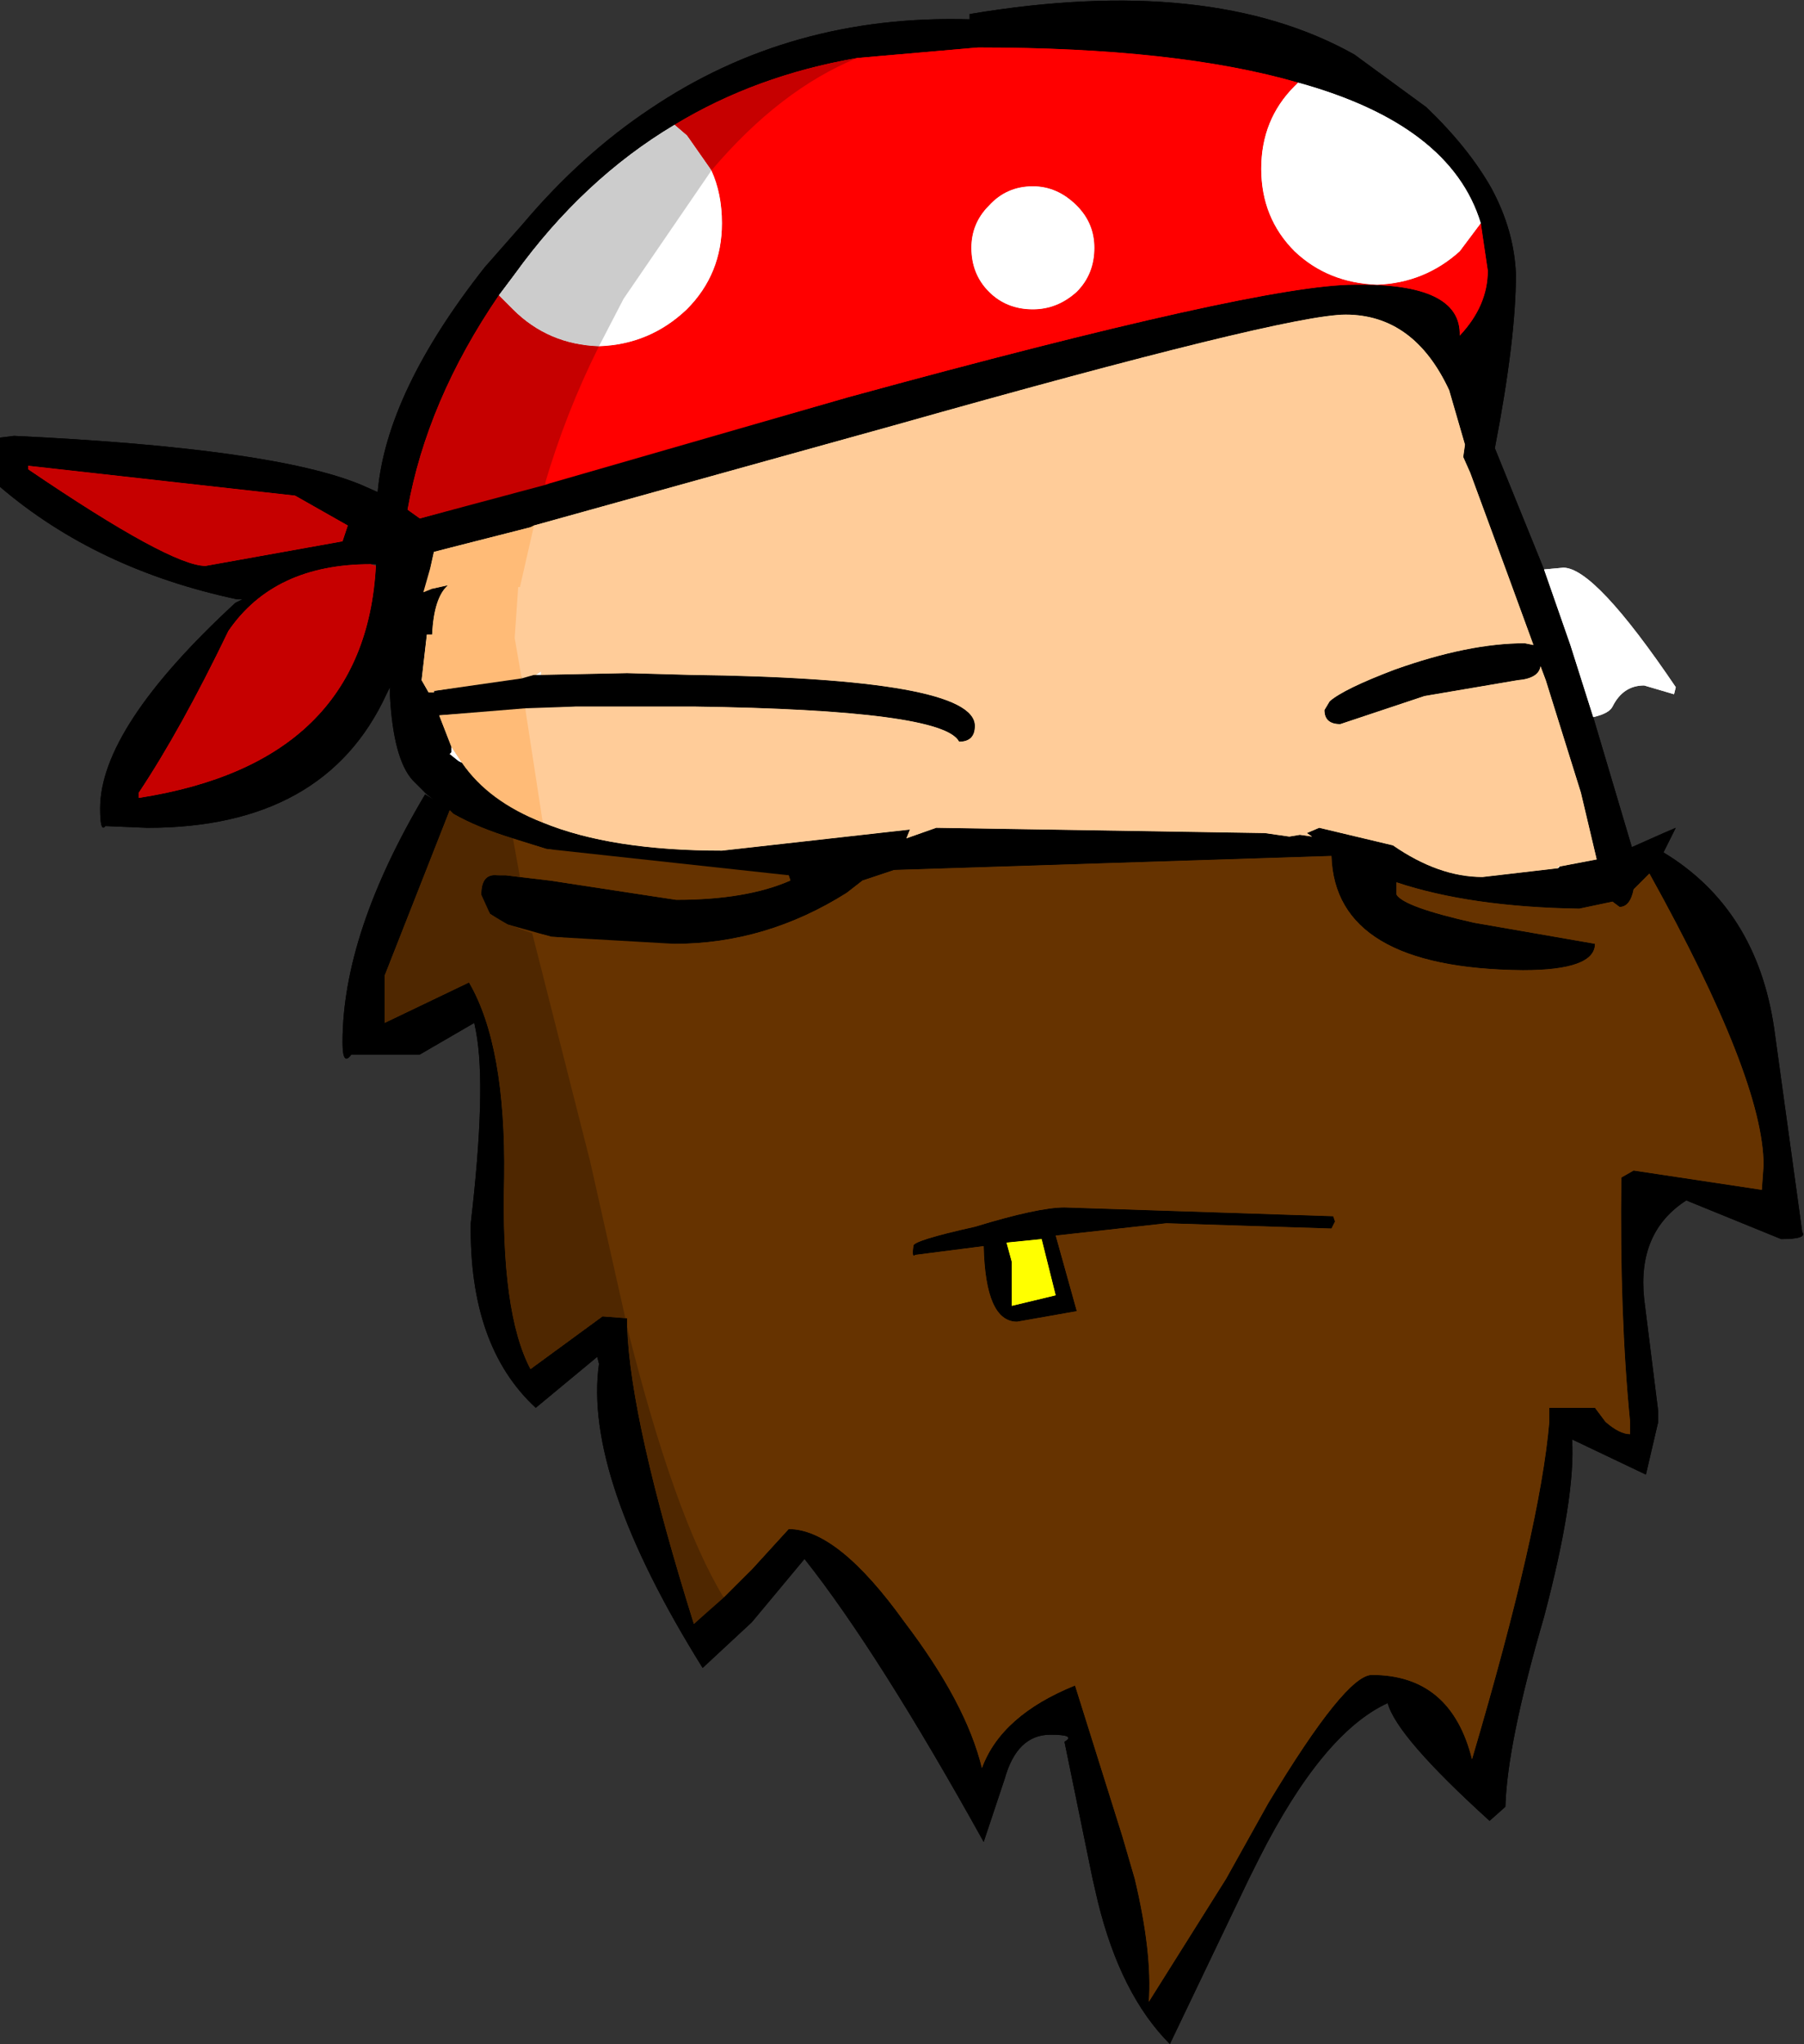 <?xml version="1.0" encoding="UTF-8" standalone="no"?>
<svg xmlns:xlink="http://www.w3.org/1999/xlink" height="58.15px" width="51.35px" xmlns="http://www.w3.org/2000/svg">
  <rect width="100%" height="100%" fill="#333333" stroke="none"/>
  <g transform="matrix(1.0, 0.0, 0.0, 1.0, 25.65, 29.1)">
    <path d="M19.7 -8.7 L20.8 -5.0 21.7 -5.4 22.05 -5.55 21.7 -4.85 Q24.35 -3.25 24.85 0.15 L25.65 5.95 Q25.8 6.15 25.05 6.15 L22.35 5.05 Q20.95 5.95 21.15 7.85 L21.55 11.05 21.55 11.35 21.2 12.85 19.1 11.85 Q19.2 13.5 18.3 16.9 17.25 20.5 17.2 22.3 L16.75 22.7 Q14.1 20.3 13.85 19.35 12.0 20.2 10.2 23.75 L9.9 24.35 7.65 29.05 Q6.25 27.65 5.6 25.0 L5.45 24.35 4.65 20.45 Q5.0 20.25 4.25 20.25 3.3 20.25 2.95 21.5 L2.35 23.3 Q-0.65 17.9 -2.75 15.25 L-4.25 17.05 -5.65 18.35 Q-9.05 12.9 -8.6 9.7 L-8.65 9.5 -10.4 10.95 Q-12.3 9.2 -12.25 5.7 -11.8 1.85 -12.1 0.25 L-12.15 0.0 -13.7 0.9 -15.65 0.9 Q-15.9 1.25 -15.9 0.55 -15.9 -2.55 -13.55 -6.5 L-13.3 -6.35 -13.5 -6.5 -13.9 -6.9 Q-14.45 -7.5 -14.55 -9.3 L-14.55 -9.55 -14.65 -9.35 Q-16.4 -5.55 -21.45 -5.55 L-22.65 -5.6 Q-22.8 -5.4 -22.8 -6.1 -22.8 -8.4 -18.95 -11.95 L-18.75 -12.05 -18.9 -12.05 Q-22.9 -12.9 -25.65 -15.25 L-25.65 -16.65 -25.25 -16.7 Q-17.85 -16.35 -15.35 -15.3 L-14.9 -15.1 Q-14.65 -17.95 -11.85 -21.5 L-10.75 -22.75 Q-9.1 -24.7 -7.15 -26.0 -3.15 -28.7 1.95 -28.55 L1.95 -28.7 Q8.8 -29.85 12.9 -27.55 L14.95 -26.05 Q16.15 -24.9 16.8 -23.75 17.45 -22.55 17.5 -21.3 17.5 -19.45 16.9 -16.35 L18.3 -12.9 19.05 -10.75 19.7 -8.7 M11.3 -26.75 Q7.85 -27.75 2.2 -27.75 -2.8 -27.75 -6.45 -25.55 -9.05 -24.0 -11.0 -21.3 L-11.45 -20.7 Q-13.5 -17.7 -14.05 -14.6 L-13.7 -14.35 -1.5 -17.8 Q10.2 -21.0 12.9 -21.0 15.95 -21.05 15.9 -19.55 16.7 -20.4 16.7 -21.4 L16.5 -22.75 Q15.65 -25.55 11.3 -26.75 M18.75 -4.45 L19.8 -4.65 19.35 -6.55 18.35 -9.75 18.2 -10.15 Q18.15 -9.8 17.55 -9.75 L14.9 -9.3 12.5 -8.5 Q12.05 -8.5 12.05 -8.9 L12.2 -9.15 Q12.6 -9.5 14.05 -10.05 16.15 -10.8 17.75 -10.8 L18.0 -10.75 17.25 -12.8 16.2 -15.65 16.0 -16.1 16.05 -16.45 15.6 -18.0 Q14.6 -20.15 12.65 -20.15 10.95 -20.15 -0.2 -17.0 L-13.3 -13.4 -13.4 -12.95 -13.3 -12.75 -13.35 -12.35 -12.9 -12.45 Q-13.3 -12.1 -13.35 -11.05 L-13.5 -11.05 -13.65 -9.75 -13.45 -9.4 -13.3 -9.4 -13.25 -9.45 -10.45 -9.9 -10.4 -9.9 -10.25 -9.9 -7.8 -9.95 -6.0 -9.9 Q2.1 -9.8 2.1 -8.45 2.1 -8.0 1.65 -8.0 1.2 -8.9 -5.9 -9.0 L-7.65 -9.0 -9.25 -9.0 -13.15 -8.75 -12.8 -7.85 -12.8 -7.7 -12.85 -7.65 -12.6 -7.45 -12.5 -7.4 Q-10.7 -4.9 -5.1 -4.9 L0.25 -5.5 0.15 -5.25 1.0 -5.55 10.35 -5.4 11.05 -5.3 11.35 -5.35 11.7 -5.3 11.55 -5.4 11.9 -5.55 12.95 -5.3 14.0 -5.05 Q15.3 -4.15 16.55 -4.15 L18.7 -4.4 18.75 -4.45 M14.1 -3.65 Q14.3 -3.3 16.3 -2.85 L19.75 -2.25 Q19.75 -1.5 17.7 -1.5 12.35 -1.55 12.25 -4.75 L-0.2 -4.35 -1.1 -4.05 -1.55 -3.7 Q-3.85 -2.25 -6.45 -2.25 -11.95 -2.25 -11.95 -3.65 -11.95 -4.25 -11.5 -4.2 L-6.4 -3.5 Q-4.4 -3.5 -3.15 -4.05 L-3.2 -4.2 Q-10.1 -4.35 -12.85 -6.05 L-14.7 -1.35 -14.7 0.0 -12.3 -1.15 Q-11.25 0.65 -11.3 4.4 -11.4 8.25 -10.55 9.85 L-8.5 8.35 -7.8 8.4 Q-7.8 11.1 -5.9 17.1 L-4.25 15.55 -3.2 14.4 Q-1.8 14.4 0.1 17.05 1.85 19.35 2.3 21.2 2.85 19.7 4.95 18.85 L6.3 23.15 6.65 24.35 Q7.15 26.45 7.05 27.85 L9.25 24.35 10.45 22.2 Q12.65 18.55 13.4 18.55 15.65 18.55 16.25 20.95 18.2 14.35 18.45 11.35 L18.45 10.95 19.75 10.95 20.05 11.35 Q20.45 11.7 20.75 11.7 L20.75 11.35 Q20.45 8.3 20.5 4.4 L20.85 4.2 24.5 4.75 24.55 4.05 Q24.55 1.6 21.3 -4.25 L20.85 -3.8 Q20.75 -3.3 20.45 -3.3 L20.25 -3.45 19.3 -3.25 Q16.2 -3.3 14.1 -4.0 L14.1 -3.65 M12.35 5.65 L12.25 5.85 7.55 5.7 4.4 6.05 5.0 8.2 3.3 8.5 Q2.4 8.5 2.35 6.35 L0.4 6.6 Q0.3 6.7 0.35 6.35 0.3 6.2 2.1 5.8 3.9 5.25 4.65 5.25 L12.3 5.5 12.35 5.65 M3.15 6.8 L3.15 8.05 4.4 7.75 4.0 6.15 3.0 6.25 3.15 6.8 M-24.85 -15.75 Q-20.8 -13.0 -19.8 -13.0 L-15.9 -13.7 -15.75 -14.15 -17.25 -15.0 -24.85 -15.85 -24.85 -15.75 M-21.7 -6.55 L-21.7 -6.4 Q-15.25 -7.4 -14.95 -13.0 L-14.95 -13.05 -15.1 -13.05 Q-17.85 -13.05 -19.15 -11.15 -20.5 -8.35 -21.7 -6.55" fill="#000000" fill-rule="evenodd" stroke="none"/>
    <path d="M11.3 -26.75 L11.2 -26.65 Q10.25 -25.7 10.25 -24.3 10.25 -22.9 11.2 -21.95 12.15 -21.05 13.55 -21.0 14.9 -21.05 15.9 -21.95 L16.5 -22.75 16.7 -21.4 Q16.7 -20.4 15.9 -19.55 15.95 -21.05 12.9 -21.0 10.2 -21.0 -1.5 -17.8 L-13.7 -14.35 -14.05 -14.6 Q-13.5 -17.7 -11.45 -20.7 L-11.05 -20.3 Q-10.05 -19.3 -8.6 -19.25 -7.15 -19.3 -6.1 -20.3 -5.1 -21.3 -5.1 -22.75 -5.1 -24.25 -6.1 -25.25 L-6.45 -25.55 Q-2.8 -27.75 2.2 -27.75 7.85 -27.75 11.3 -26.75 M2.5 -23.25 Q2.0 -22.75 2.0 -22.05 2.0 -21.3 2.5 -20.8 3.0 -20.3 3.75 -20.3 4.45 -20.3 5.0 -20.8 5.5 -21.3 5.5 -22.05 5.5 -22.75 5.0 -23.25 4.45 -23.8 3.75 -23.8 3.0 -23.8 2.5 -23.25 M-24.85 -15.75 L-24.85 -15.85 -17.25 -15.0 -15.75 -14.15 -15.9 -13.7 -19.8 -13.0 Q-20.8 -13.0 -24.85 -15.75 M-21.7 -6.4 L-21.7 -6.55 Q-20.5 -8.35 -19.15 -11.15 -17.85 -13.05 -15.1 -13.05 L-14.95 -13.0 Q-15.25 -7.4 -21.7 -6.4" fill="#ff0000" fill-rule="evenodd" stroke="none"/>
    <path d="M18.3 -12.9 L18.85 -12.95 Q19.75 -12.95 22.05 -9.55 L22.0 -9.35 21.15 -9.6 Q20.55 -9.6 20.25 -9.0 20.15 -8.8 19.7 -8.7 L19.05 -10.75 18.3 -12.9 M16.5 -22.75 L15.9 -21.95 Q14.9 -21.05 13.55 -21.0 12.15 -21.05 11.2 -21.95 10.25 -22.9 10.25 -24.3 10.25 -25.7 11.2 -26.65 L11.3 -26.75 Q15.65 -25.55 16.5 -22.75 M-6.45 -25.55 L-6.1 -25.25 Q-5.1 -24.25 -5.1 -22.75 -5.1 -21.3 -6.1 -20.3 -7.15 -19.3 -8.6 -19.25 -10.05 -19.3 -11.05 -20.3 L-11.45 -20.7 -11.0 -21.3 Q-9.05 -24.0 -6.45 -25.55 M-13.35 -11.05 L-13.4 -10.4 -13.3 -9.45 -13.3 -9.4 -13.45 -9.4 -13.65 -9.75 -13.5 -11.05 -13.35 -11.05 M-10.4 -9.9 L-10.25 -10.0 -10.25 -9.9 -10.4 -9.9 M-12.8 -7.85 L-12.5 -7.4 -12.6 -7.45 -12.85 -7.65 -12.8 -7.7 -12.8 -7.85 M18.7 -4.4 L18.7 -4.45 18.75 -4.45 18.7 -4.4 M2.5 -23.25 Q3.0 -23.8 3.75 -23.8 4.45 -23.8 5.0 -23.25 5.5 -22.75 5.5 -22.05 5.5 -21.3 5.0 -20.8 4.45 -20.3 3.75 -20.3 3.0 -20.3 2.5 -20.8 2.0 -21.3 2.0 -22.05 2.0 -22.75 2.5 -23.25" fill="#ffffff" fill-rule="evenodd" stroke="none"/>
    <path d="M-13.35 -11.05 Q-13.3 -12.1 -12.9 -12.45 L-13.35 -12.35 -13.3 -12.75 -13.4 -12.95 -13.3 -13.4 -0.2 -17.0 Q10.95 -20.15 12.65 -20.15 14.6 -20.15 15.6 -18.0 L16.05 -16.45 16.0 -16.1 16.2 -15.65 17.25 -12.8 18.0 -10.75 17.75 -10.8 Q16.15 -10.8 14.05 -10.05 12.6 -9.5 12.2 -9.15 L12.05 -8.9 Q12.05 -8.5 12.5 -8.5 L14.9 -9.3 17.55 -9.75 Q18.15 -9.8 18.2 -10.15 L18.35 -9.75 19.35 -6.55 19.8 -4.65 18.75 -4.45 18.7 -4.45 18.7 -4.4 16.55 -4.15 Q15.3 -4.15 14.0 -5.05 L12.95 -5.3 11.9 -5.55 11.55 -5.4 11.7 -5.3 11.35 -5.35 11.05 -5.3 10.35 -5.4 1.0 -5.55 0.15 -5.25 0.25 -5.5 -5.1 -4.9 Q-10.7 -4.9 -12.5 -7.4 L-12.8 -7.85 -13.15 -8.75 -9.25 -9.0 -7.65 -9.0 -5.9 -9.0 Q1.2 -8.9 1.65 -8.0 2.1 -8.0 2.1 -8.45 2.1 -9.8 -6.0 -9.9 L-7.8 -9.95 -10.25 -9.9 -10.25 -10.0 -10.4 -9.9 -10.45 -9.9 -13.25 -9.45 -13.3 -9.45 -13.4 -10.4 -13.35 -11.05" fill="#ffcc99" fill-rule="evenodd" stroke="none"/>
    <path d="M12.35 5.65 L12.3 5.5 4.65 5.25 Q3.9 5.25 2.1 5.8 0.3 6.2 0.35 6.35 0.3 6.7 0.4 6.6 L2.35 6.35 Q2.4 8.5 3.3 8.5 L5.0 8.2 4.4 6.05 7.55 5.7 12.25 5.85 12.35 5.65 M14.1 -3.65 L14.1 -4.0 Q16.2 -3.3 19.3 -3.25 L20.25 -3.45 20.45 -3.3 Q20.75 -3.3 20.85 -3.8 L21.3 -4.25 Q24.55 1.6 24.55 4.05 L24.5 4.75 20.85 4.2 20.5 4.4 Q20.45 8.3 20.75 11.35 L20.75 11.7 Q20.45 11.7 20.05 11.35 L19.75 10.95 18.45 10.95 18.45 11.35 Q18.2 14.35 16.25 20.95 15.65 18.55 13.4 18.55 12.65 18.55 10.45 22.2 L9.25 24.35 7.05 27.85 Q7.15 26.45 6.65 24.35 L6.3 23.15 4.95 18.85 Q2.85 19.7 2.3 21.2 1.85 19.35 0.1 17.05 -1.8 14.4 -3.2 14.4 L-4.25 15.55 -5.9 17.1 Q-7.8 11.1 -7.8 8.4 L-8.5 8.35 -10.55 9.85 Q-11.4 8.25 -11.3 4.4 -11.25 0.65 -12.3 -1.15 L-14.7 0.0 -14.7 -1.35 -12.85 -6.05 Q-10.1 -4.35 -3.2 -4.2 L-3.15 -4.05 Q-4.4 -3.5 -6.4 -3.5 L-11.5 -4.2 Q-11.95 -4.25 -11.95 -3.65 -11.95 -2.25 -6.45 -2.25 -3.85 -2.25 -1.55 -3.7 L-1.1 -4.05 -0.2 -4.35 12.25 -4.75 Q12.35 -1.55 17.7 -1.5 19.75 -1.5 19.75 -2.25 L16.3 -2.85 Q14.3 -3.3 14.1 -3.65" fill="#663300" fill-rule="evenodd" stroke="none"/>
    <path d="M3.15 6.8 L3.0 6.25 4.0 6.15 4.4 7.75 3.15 8.05 3.15 6.8" fill="#ffff00" fill-rule="evenodd" stroke="none"/>
    <path d="M19.7 -8.7 L20.8 -5.0 21.7 -5.4 22.05 -5.55 21.7 -4.85 Q24.35 -3.25 24.85 0.15 L25.65 5.95 Q25.8 6.15 25.05 6.15 L22.35 5.05 Q20.95 5.95 21.15 7.85 L21.55 11.05 21.55 11.35 21.2 12.85 19.1 11.85 Q19.2 13.5 18.3 16.9 17.25 20.5 17.2 22.3 L16.75 22.7 Q14.1 20.3 13.85 19.35 12.0 20.2 10.2 23.75 L9.9 24.35 7.65 29.05 Q6.25 27.65 5.6 25.0 L5.45 24.35 4.65 20.45 Q5.0 20.25 4.25 20.25 3.3 20.25 2.95 21.5 L2.35 23.3 Q-0.65 17.9 -2.75 15.25 L-4.25 17.05 -5.65 18.35 Q-9.05 12.9 -8.6 9.7 L-8.65 9.5 -10.4 10.95 Q-12.3 9.2 -12.25 5.7 -11.8 1.85 -12.1 0.25 L-12.15 0.0 -13.7 0.9 -15.65 0.9 Q-15.9 1.25 -15.9 0.55 -15.9 -2.55 -13.55 -6.5 L-13.3 -6.35 -13.5 -6.5 -13.9 -6.9 Q-14.45 -7.5 -14.55 -9.3 L-14.55 -9.55 -14.65 -9.35 Q-16.4 -5.55 -21.45 -5.55 L-22.65 -5.6 Q-22.8 -5.4 -22.8 -6.1 -22.8 -8.4 -18.95 -11.95 L-18.75 -12.05 -18.9 -12.05 Q-22.9 -12.9 -25.65 -15.25 L-25.65 -16.65 -25.25 -16.7 Q-17.85 -16.35 -15.35 -15.3 L-14.9 -15.1 Q-14.65 -17.95 -11.85 -21.5 L-10.75 -22.75 Q-9.1 -24.7 -7.15 -26.0 -3.15 -28.7 1.95 -28.55 L1.95 -28.7 Q8.8 -29.85 12.9 -27.55 L14.95 -26.05 Q16.15 -24.9 16.8 -23.75 17.45 -22.55 17.5 -21.3 17.5 -19.45 16.9 -16.35 L18.3 -12.9 19.05 -10.75 19.7 -8.7 M11.3 -26.75 Q7.85 -27.75 2.2 -27.75 L-1.25 -27.45 Q-4.15 -26.95 -6.45 -25.55 -9.05 -24.0 -11.0 -21.3 L-11.45 -20.7 Q-13.5 -17.7 -14.05 -14.6 L-13.7 -14.35 -10.15 -15.3 -10.0 -15.35 -1.5 -17.8 Q10.2 -21.0 12.9 -21.0 15.95 -21.05 15.9 -19.55 16.7 -20.4 16.7 -21.4 L16.5 -22.75 Q15.65 -25.55 11.3 -26.75 M18.75 -4.45 L19.8 -4.65 19.35 -6.55 18.35 -9.75 18.2 -10.15 Q18.15 -9.8 17.55 -9.75 L14.9 -9.3 12.5 -8.5 Q12.05 -8.5 12.05 -8.9 L12.2 -9.15 Q12.6 -9.5 14.05 -10.05 16.15 -10.8 17.75 -10.8 L18.0 -10.75 17.25 -12.8 16.2 -15.65 16.0 -16.1 16.05 -16.45 15.6 -18.0 Q14.6 -20.15 12.65 -20.15 10.95 -20.15 -0.2 -17.0 L-10.45 -14.15 -10.55 -14.1 -13.3 -13.4 -13.4 -12.95 -13.6 -12.25 -13.35 -12.35 -12.9 -12.45 Q-13.3 -12.1 -13.35 -11.05 L-13.5 -11.05 -13.65 -9.75 -13.45 -9.4 -13.3 -9.4 -13.25 -9.45 -10.8 -9.8 -10.45 -9.9 -10.4 -9.9 -10.25 -9.9 -7.8 -9.95 -6.0 -9.9 Q2.1 -9.8 2.1 -8.45 2.1 -8.0 1.65 -8.0 1.2 -8.9 -5.9 -9.0 L-7.65 -9.0 -9.25 -9.0 -10.7 -8.95 -13.15 -8.75 -12.8 -7.85 -12.8 -7.7 -12.85 -7.65 -12.6 -7.45 -12.5 -7.4 Q-11.75 -6.3 -10.2 -5.7 -8.25 -4.9 -5.1 -4.9 L0.25 -5.5 0.15 -5.25 1.0 -5.55 10.35 -5.4 11.05 -5.3 11.35 -5.35 11.7 -5.3 11.55 -5.4 11.9 -5.55 12.95 -5.3 14.0 -5.05 Q15.3 -4.15 16.55 -4.15 L18.7 -4.4 18.75 -4.45 M-5.05 16.35 L-4.25 15.55 -3.2 14.4 Q-1.8 14.4 0.1 17.05 1.85 19.35 2.3 21.2 2.85 19.7 4.95 18.85 L6.3 23.15 6.65 24.35 Q7.15 26.45 7.05 27.85 L9.25 24.35 10.45 22.2 Q12.65 18.55 13.4 18.55 15.65 18.55 16.25 20.95 18.2 14.35 18.45 11.35 L18.45 10.95 19.75 10.95 20.05 11.35 Q20.45 11.7 20.75 11.7 L20.75 11.35 Q20.45 8.3 20.5 4.4 L20.85 4.2 24.5 4.75 24.55 4.05 Q24.55 1.6 21.3 -4.25 L20.85 -3.8 Q20.75 -3.3 20.45 -3.3 L20.25 -3.45 19.3 -3.25 Q16.2 -3.3 14.1 -4.0 L14.1 -3.65 Q14.3 -3.3 16.3 -2.85 L19.75 -2.25 Q19.75 -1.5 17.7 -1.5 12.35 -1.55 12.25 -4.75 L-0.2 -4.35 -1.1 -4.05 -1.55 -3.7 Q-3.85 -2.25 -6.45 -2.25 L-9.95 -2.45 -11.2 -2.8 -11.7 -3.1 -11.95 -3.65 Q-11.95 -4.25 -11.5 -4.2 L-11.25 -4.2 -10.85 -4.15 -10.0 -4.05 -6.4 -3.5 Q-4.4 -3.5 -3.15 -4.05 L-3.2 -4.2 -10.1 -4.95 -11.05 -5.25 Q-12.05 -5.55 -12.75 -5.95 L-12.85 -6.05 -14.7 -1.35 -14.7 0.0 -12.3 -1.15 Q-11.25 0.65 -11.3 4.4 -11.4 8.25 -10.55 9.85 L-8.5 8.35 -7.85 8.4 -7.8 8.4 -7.8 8.65 Q-7.7 11.35 -5.9 17.1 L-5.05 16.35 M12.35 5.65 L12.25 5.85 7.55 5.7 4.4 6.05 5.0 8.2 3.3 8.5 Q2.4 8.5 2.35 6.35 L0.4 6.6 Q0.3 6.7 0.35 6.35 0.3 6.2 2.1 5.8 3.9 5.25 4.65 5.25 L12.3 5.5 12.35 5.65 M3.15 6.8 L3.15 8.05 4.4 7.75 4.0 6.15 3.0 6.25 3.15 6.8 M-24.85 -15.75 Q-20.8 -13.0 -19.8 -13.0 L-15.9 -13.7 -15.75 -14.15 -17.25 -15.0 -24.85 -15.85 -24.85 -15.75 M-21.7 -6.55 L-21.7 -6.4 Q-15.25 -7.4 -14.95 -13.0 L-14.95 -13.05 -15.1 -13.05 Q-17.85 -13.05 -19.15 -11.15 -20.5 -8.35 -21.7 -6.55" fill="#000000" fill-rule="evenodd" stroke="none"/>
    <path d="M11.3 -26.75 L11.2 -26.65 Q10.25 -25.7 10.25 -24.3 10.25 -22.9 11.2 -21.95 12.15 -21.05 13.55 -21.0 14.9 -21.05 15.9 -21.95 L16.5 -22.75 16.7 -21.4 Q16.7 -20.4 15.9 -19.55 15.95 -21.05 12.9 -21.0 10.2 -21.0 -1.5 -17.8 L-10.0 -15.35 -10.15 -15.3 Q-9.55 -17.35 -8.6 -19.25 -7.15 -19.3 -6.1 -20.3 -5.1 -21.3 -5.1 -22.75 -5.1 -23.6 -5.4 -24.25 -3.45 -26.55 -1.25 -27.45 L2.2 -27.75 Q7.85 -27.75 11.3 -26.75 M2.5 -23.25 Q2.0 -22.75 2.0 -22.05 2.0 -21.3 2.5 -20.8 3.0 -20.3 3.75 -20.3 4.45 -20.3 5.0 -20.8 5.5 -21.3 5.5 -22.05 5.5 -22.75 5.0 -23.25 4.45 -23.8 3.75 -23.8 3.0 -23.8 2.5 -23.25" fill="#ff0000" fill-rule="evenodd" stroke="none"/>
    <path d="M18.3 -12.9 L18.85 -12.95 Q19.75 -12.95 22.05 -9.55 L22.0 -9.35 21.15 -9.6 Q20.55 -9.6 20.25 -9.0 20.15 -8.8 19.7 -8.7 L19.05 -10.75 18.3 -12.9 M16.5 -22.75 L15.9 -21.95 Q14.9 -21.05 13.55 -21.0 12.15 -21.05 11.2 -21.95 10.25 -22.9 10.25 -24.3 10.25 -25.7 11.2 -26.65 L11.3 -26.75 Q15.65 -25.55 16.5 -22.75 M-5.4 -24.25 Q-5.1 -23.6 -5.1 -22.75 -5.1 -21.3 -6.1 -20.3 -7.15 -19.3 -8.6 -19.25 L-7.9 -20.6 -5.4 -24.25 M-10.4 -9.9 L-10.25 -10.0 -10.25 -9.9 -10.4 -9.9 M18.7 -4.4 L18.7 -4.45 18.75 -4.45 18.7 -4.4 M2.5 -23.25 Q3.0 -23.8 3.75 -23.8 4.45 -23.8 5.0 -23.25 5.5 -22.75 5.5 -22.05 5.5 -21.3 5.0 -20.8 4.45 -20.3 3.75 -20.3 3.0 -20.3 2.5 -20.8 2.0 -21.3 2.0 -22.05 2.0 -22.75 2.5 -23.25 M-12.5 -7.4 L-12.6 -7.45 -12.85 -7.65 -12.8 -7.7 -12.8 -7.85 -12.5 -7.4" fill="#ffffff" fill-rule="evenodd" stroke="none"/>
    <path d="M-10.45 -14.15 L-0.2 -17.0 Q10.95 -20.15 12.65 -20.15 14.6 -20.15 15.6 -18.0 L16.05 -16.45 16.0 -16.1 16.2 -15.65 17.25 -12.8 18.0 -10.75 17.75 -10.8 Q16.15 -10.8 14.05 -10.05 12.6 -9.5 12.2 -9.15 L12.05 -8.9 Q12.05 -8.5 12.5 -8.5 L14.9 -9.3 17.55 -9.75 Q18.15 -9.8 18.2 -10.15 L18.35 -9.75 19.35 -6.55 19.8 -4.65 18.75 -4.45 18.7 -4.45 18.7 -4.4 16.55 -4.15 Q15.3 -4.15 14.0 -5.05 L12.95 -5.3 11.9 -5.55 11.55 -5.4 11.7 -5.3 11.35 -5.35 11.05 -5.3 10.35 -5.4 1.0 -5.55 0.15 -5.25 0.25 -5.5 -5.1 -4.9 Q-8.25 -4.9 -10.2 -5.7 L-10.7 -8.95 -9.25 -9.0 -7.65 -9.0 -5.9 -9.0 Q1.2 -8.9 1.65 -8.0 2.1 -8.0 2.1 -8.45 2.1 -9.8 -6.0 -9.9 L-7.8 -9.95 -10.25 -9.9 -10.25 -10.0 -10.4 -9.9 -10.45 -9.9 -10.8 -9.8 -11.0 -10.95 -10.9 -12.4 -10.85 -12.4 -10.45 -14.15" fill="#ffcc99" fill-rule="evenodd" stroke="none"/>
    <path d="M-11.2 -2.8 L-9.95 -2.45 -6.45 -2.25 Q-3.85 -2.25 -1.55 -3.7 L-1.1 -4.05 -0.2 -4.35 12.25 -4.75 Q12.35 -1.55 17.7 -1.5 19.75 -1.5 19.75 -2.25 L16.3 -2.85 Q14.3 -3.3 14.1 -3.65 L14.1 -4.0 Q16.2 -3.3 19.3 -3.25 L20.25 -3.45 20.45 -3.3 Q20.75 -3.3 20.85 -3.8 L21.3 -4.25 Q24.55 1.6 24.55 4.05 L24.5 4.75 20.85 4.2 20.5 4.4 Q20.45 8.3 20.75 11.35 L20.75 11.7 Q20.45 11.7 20.05 11.35 L19.75 10.95 18.45 10.95 18.45 11.35 Q18.2 14.35 16.25 20.95 15.65 18.55 13.4 18.55 12.65 18.55 10.45 22.2 L9.25 24.35 7.05 27.85 Q7.15 26.45 6.65 24.35 L6.3 23.15 4.95 18.85 Q2.85 19.7 2.3 21.2 1.85 19.35 0.1 17.05 -1.8 14.4 -3.2 14.4 L-4.25 15.55 -5.05 16.35 Q-6.45 14.05 -7.8 8.65 L-7.8 8.4 -7.85 8.4 -8.85 3.95 -10.5 -2.55 -11.2 -2.8 M12.35 5.65 L12.3 5.5 4.65 5.25 Q3.9 5.25 2.1 5.8 0.3 6.2 0.35 6.35 0.3 6.7 0.4 6.6 L2.35 6.35 Q2.4 8.5 3.3 8.5 L5.0 8.2 4.4 6.05 7.55 5.7 12.25 5.85 12.35 5.65 M-10.85 -4.15 L-11.05 -5.25 -10.1 -4.95 -3.2 -4.2 -3.15 -4.05 Q-4.4 -3.5 -6.4 -3.5 L-10.0 -4.05 -10.85 -4.15" fill="#663300" fill-rule="evenodd" stroke="none"/>
    <path d="M3.15 6.8 L3.0 6.25 4.0 6.15 4.4 7.75 3.15 8.05 3.15 6.8" fill="#ffff00" fill-rule="evenodd" stroke="none"/>
    <path d="M-1.25 -27.45 Q-3.45 -26.55 -5.4 -24.25 L-6.1 -25.25 -6.45 -25.55 Q-4.15 -26.95 -1.25 -27.45 M-8.6 -19.25 Q-9.55 -17.35 -10.15 -15.3 L-13.7 -14.35 -14.05 -14.6 Q-13.5 -17.7 -11.45 -20.7 L-11.05 -20.3 Q-10.05 -19.3 -8.6 -19.25 M-24.85 -15.75 L-24.85 -15.85 -17.25 -15.0 -15.75 -14.15 -15.9 -13.7 -19.8 -13.0 Q-20.8 -13.0 -24.85 -15.75 M-21.7 -6.4 L-21.7 -6.55 Q-20.5 -8.35 -19.15 -11.15 -17.85 -13.05 -15.1 -13.05 L-14.95 -13.0 Q-15.25 -7.4 -21.7 -6.4" fill="#c60000" fill-rule="evenodd" stroke="none"/>
    <path d="M-6.45 -25.55 L-6.1 -25.25 -5.4 -24.25 -7.9 -20.6 -8.6 -19.25 Q-10.05 -19.3 -11.05 -20.3 L-11.45 -20.7 -11.0 -21.3 Q-9.05 -24.0 -6.45 -25.55" fill="#cccccc" fill-rule="evenodd" stroke="none"/>
    <path d="M-10.45 -14.15 L-10.85 -12.4 -10.9 -12.4 -11.0 -10.95 -10.8 -9.8 -13.25 -9.45 -13.3 -9.45 -13.3 -9.4 -13.45 -9.4 -13.65 -9.75 -13.5 -11.05 -13.35 -11.05 Q-13.3 -12.1 -12.9 -12.45 L-13.35 -12.35 -13.6 -12.25 -13.4 -12.95 -13.3 -13.4 -10.55 -14.1 -10.45 -14.15 M-10.7 -8.95 L-10.2 -5.7 Q-11.75 -6.3 -12.5 -7.4 L-12.8 -7.85 -13.15 -8.75 -10.7 -8.95" fill="#ffbb77" fill-rule="evenodd" stroke="none"/>
    <path d="M-11.2 -2.8 L-10.5 -2.55 -8.85 3.95 -7.85 8.4 -8.5 8.35 -10.55 9.85 Q-11.4 8.25 -11.3 4.4 -11.25 0.65 -12.3 -1.15 L-14.7 0.0 -14.7 -1.35 -12.85 -6.05 -12.75 -5.95 Q-12.05 -5.55 -11.05 -5.25 L-10.85 -4.15 -11.25 -4.2 -11.5 -4.2 Q-11.95 -4.25 -11.95 -3.65 L-11.7 -3.1 -11.2 -2.8 M-7.8 8.65 Q-6.45 14.05 -5.05 16.35 L-5.9 17.1 Q-7.7 11.35 -7.8 8.65" fill="#4f2700" fill-rule="evenodd" stroke="none"/>
  </g>
</svg>

